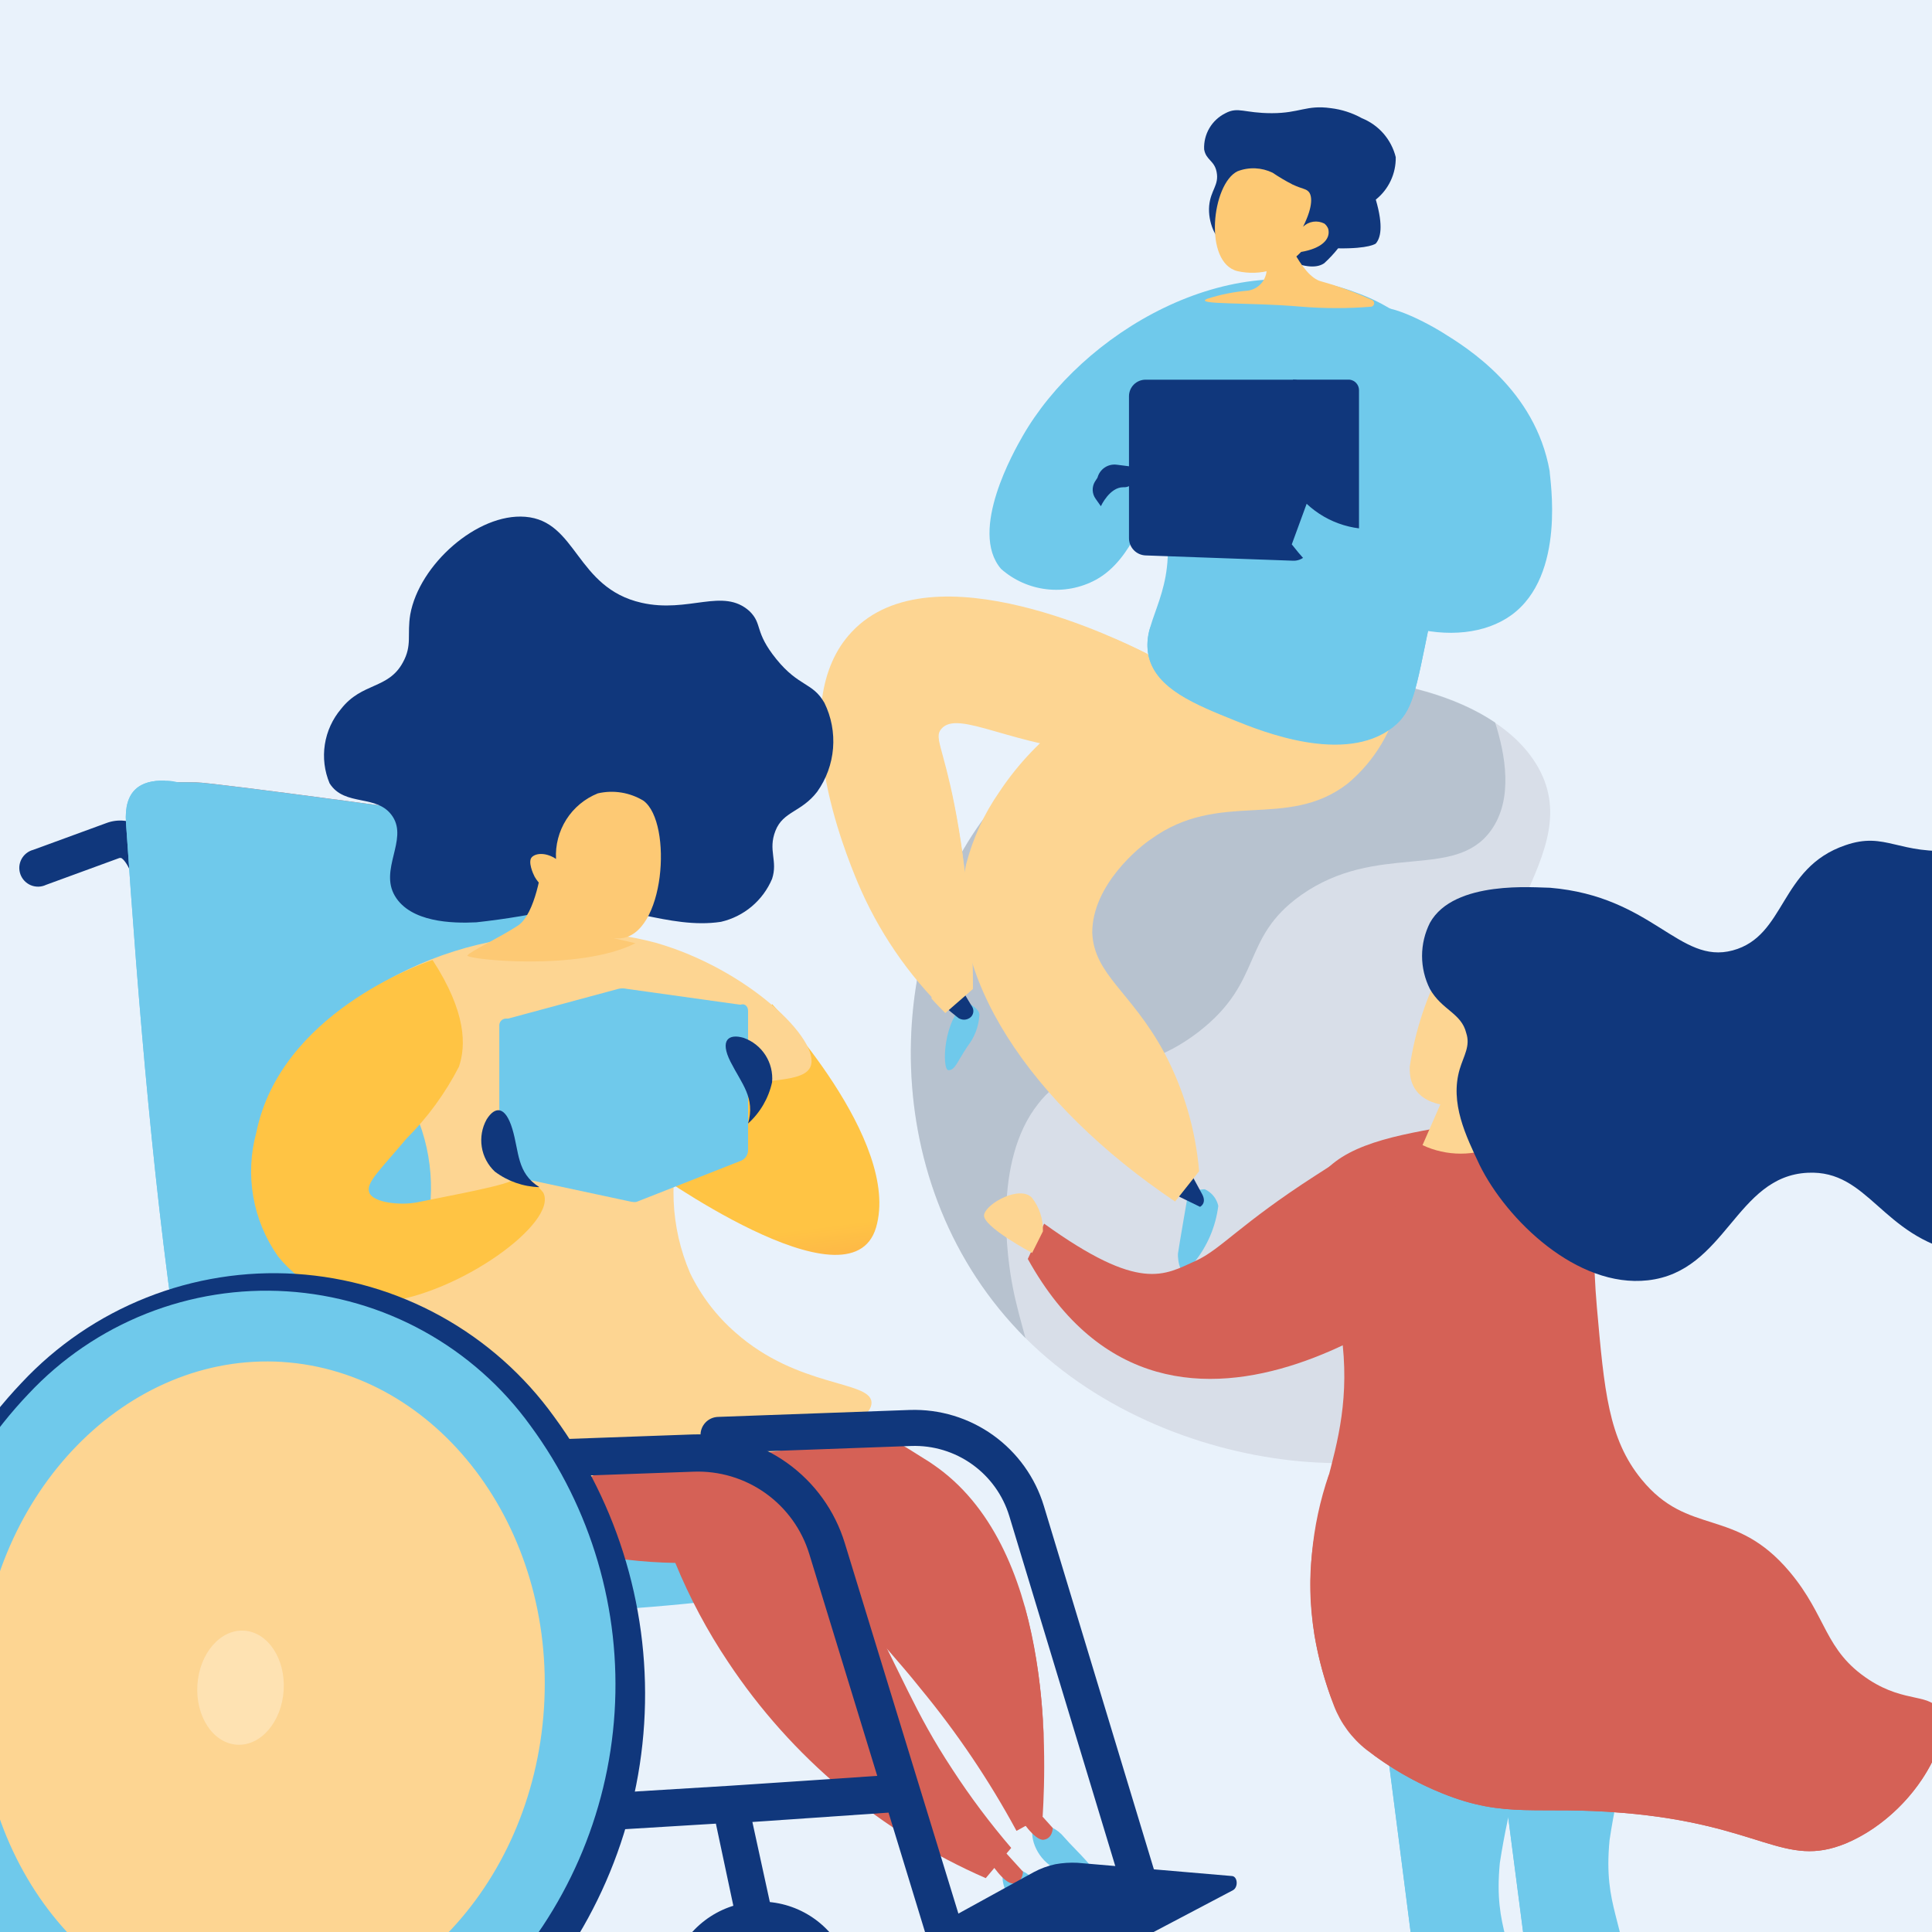 <svg width="72" height="72" viewBox="0 0 72 72" fill="none" xmlns="http://www.w3.org/2000/svg">
<rect x="0" y="0" width="72" height="72" fill="#333333" stroke="none"/>
<g clip-path="url(#clip0_534_21724)">
<rect width="72" height="72" fill="#E9F2FB"/>
<path d="M57.419 28.779C55.63 25.2 48.471 24.421 43.514 25.942C41.044 26.619 38.825 27.999 37.126 29.915C32.974 34.828 32.517 43.874 37.958 49.6C43.398 55.327 53.482 55.864 56.265 52.222C57.571 50.513 57.464 47.668 57.437 46.853C57.33 44.062 56.256 43.042 55.648 40.885C54.135 35.114 59.101 32.197 57.419 28.779Z" fill="#D8DEE8"/>
<path opacity="0.5" d="M37.126 29.916C38.825 27.999 41.044 26.619 43.514 25.943C47.496 24.726 52.82 24.958 55.719 26.927C56.095 28.108 56.408 29.772 55.567 30.944C54.207 32.841 51.326 31.347 48.471 33.369C46.217 34.98 47.111 36.564 44.66 38.461C41.975 40.519 40.186 39.185 38.683 41.145C36.983 43.301 37.546 46.952 37.743 47.972C37.868 48.616 38.047 49.243 38.217 49.869L37.958 49.6C32.517 43.874 32.974 34.828 37.126 29.916Z" fill="#97A6B7"/>
<path d="M36.043 37.36C36.043 37.36 36.526 37.584 36.499 37.843C36.47 38.26 36.318 38.659 36.06 38.989C35.658 39.588 35.595 39.883 35.345 39.883C35.094 39.883 35.139 37.915 36.043 37.36Z" fill="#6FC9EB"/>
<path d="M35.73 36.671C35.73 36.671 36.052 37.235 36.231 37.521C36.266 37.58 36.28 37.649 36.272 37.717C36.264 37.784 36.234 37.848 36.186 37.897C36.116 37.964 36.023 38.001 35.927 38.001C35.83 38.001 35.737 37.964 35.667 37.897C35.352 37.651 35.053 37.385 34.773 37.101L35.73 36.671Z" fill="#10377C"/>
<path d="M45.67 26.963C45.921 26.005 43.058 24.529 42.682 24.332C41.93 23.947 34.736 20.341 31.739 23.553C29.207 26.238 31.515 31.803 31.963 32.886C32.721 34.686 33.831 36.317 35.228 37.682L36.258 36.787C36.258 35.472 36.141 34.38 36.061 33.575C35.965 32.373 35.801 31.178 35.569 29.996C35.139 27.822 34.79 27.446 35.076 27.097C35.712 26.336 37.761 27.795 41.25 27.992C42.736 27.965 45.501 27.848 45.67 26.963Z" fill="#FDD592"/>
<path d="M44.847 44.321H44.901C45.026 44.378 45.137 44.464 45.224 44.571C45.311 44.678 45.372 44.804 45.402 44.938C45.306 45.709 44.996 46.438 44.507 47.041C43.98 47.936 43.881 46.88 43.899 46.719C43.917 46.558 44.293 44.384 44.293 44.384L44.847 44.321Z" fill="#6FC9EB"/>
<path d="M43.64 44.447L44.722 44.975C44.722 44.975 44.982 44.849 44.803 44.509L44.346 43.668L43.64 44.447Z" fill="#10377C"/>
<path d="M42.682 24.332C42.459 24.224 41.653 23.813 40.553 23.437C40.423 23.803 40.178 24.117 39.855 24.332C38.772 24.994 37.636 23.777 35.56 24.198C35.032 24.305 33.583 24.6 33.055 25.656C32.419 26.927 33.806 27.884 33.6 30.443C33.493 31.767 33.099 31.839 33.252 32.779C33.493 34.255 34.576 34.613 34.8 35.901C34.872 36.338 34.841 36.785 34.71 37.208C34.889 37.413 35.068 37.593 35.229 37.754L36.258 36.859C36.258 35.543 36.142 34.452 36.061 33.647C35.966 32.445 35.802 31.25 35.569 30.067C35.139 27.893 34.791 27.517 35.077 27.168C35.712 26.408 37.761 27.866 41.251 28.063C42.736 28.126 45.456 28.009 45.671 27.124C45.886 26.238 43.058 24.529 42.682 24.332Z" fill="#FDD592"/>
<path d="M46.781 24.09C45.304 24.287 40.141 25.146 37.242 29.513C36.675 30.327 36.257 31.236 36.008 32.197C35.113 36.232 38.388 41.145 43.792 44.778L44.687 43.65C44.558 42.104 44.117 40.6 43.389 39.23C42.163 36.957 40.768 36.331 40.705 34.756C40.705 32.967 42.495 31.535 42.879 31.284C45.456 29.405 47.944 30.953 50.217 29.208C51.232 28.363 51.927 27.194 52.185 25.898L46.781 24.09Z" fill="#FDD592"/>
<path d="M45.34 6.41C45.259 5.98 44.946 5.971 44.875 5.569C44.861 5.29 44.93 5.014 45.071 4.774C45.213 4.534 45.421 4.341 45.671 4.218C46.145 3.967 46.36 4.218 47.398 4.218C48.436 4.218 48.686 3.904 49.59 4.03C49.998 4.078 50.394 4.206 50.753 4.405C51.063 4.53 51.339 4.726 51.559 4.978C51.778 5.23 51.934 5.531 52.015 5.855C52.021 6.158 51.957 6.459 51.828 6.733C51.7 7.008 51.509 7.249 51.272 7.439C51.568 8.45 51.442 8.879 51.272 9.076C51.272 9.076 51.04 9.273 49.867 9.255C49.71 9.454 49.536 9.639 49.349 9.81C49.125 9.962 48.704 10.043 47.783 9.604C47.762 9.333 47.72 9.064 47.657 8.799C47.523 8.172 47.461 7.859 47.282 7.806C46.852 7.653 46.27 9.175 45.68 9.058C45.304 8.987 45.009 8.262 45.062 7.671C45.116 7.081 45.438 6.902 45.34 6.41Z" fill="#10377C"/>
<path d="M43.121 18.927C43.175 18.927 43.398 19.017 43.497 19.974C43.712 22.283 42.513 23.213 42.808 24.448C43.103 25.683 44.544 26.238 46.029 26.837C47.031 27.24 50.109 28.484 51.908 27.088C52.659 26.497 52.749 25.79 53.285 23.178C54.654 16.556 55.182 16.02 54.61 14.561C53.784 12.852 52.318 11.538 50.53 10.901C45.841 9.112 40.293 12.422 38.101 16.27C37.815 16.771 36.088 19.777 37.305 21.2C37.78 21.621 38.373 21.886 39.003 21.959C39.633 22.033 40.271 21.912 40.83 21.612C42.307 20.816 42.629 18.775 43.121 18.927Z" fill="#6FC9EB"/>
<path d="M37.993 20.681C37.981 20.676 37.969 20.669 37.959 20.659C37.95 20.65 37.942 20.639 37.937 20.626C37.932 20.613 37.93 20.6 37.93 20.586C37.931 20.573 37.934 20.559 37.94 20.547C38.617 19.185 39.774 18.12 41.188 17.558C41.212 17.555 41.236 17.561 41.257 17.573C41.278 17.586 41.294 17.605 41.302 17.628C41.31 17.651 41.311 17.676 41.303 17.699C41.295 17.722 41.28 17.742 41.259 17.755C39.901 18.305 38.788 19.328 38.128 20.637C38.114 20.659 38.094 20.676 38.069 20.684C38.044 20.692 38.017 20.691 37.993 20.681Z" fill="#6FC9EB"/>
<path d="M51.54 13.729C51.236 14.534 52.131 15.232 51.746 16.109C51.2 17.362 49.062 16.718 48.257 17.961C47.362 19.429 49.438 21.845 48.57 22.668C48.176 23.044 47.675 22.569 46.565 22.829C44.91 23.205 44.418 24.511 43.649 24.314C43.407 24.252 43.121 24.028 42.87 23.357C42.751 23.715 42.73 24.097 42.807 24.466C43.094 25.674 44.543 26.256 46.029 26.855C47.031 27.258 50.109 28.502 51.907 27.106C52.659 26.515 52.748 25.808 53.285 23.196C54.654 16.574 55.182 16.037 54.61 14.579C54.308 13.849 53.857 13.191 53.285 12.646C52.158 12.897 51.693 13.308 51.54 13.729Z" fill="#6FC9EB"/>
<path d="M47.201 9.935C47.224 10.144 47.165 10.354 47.037 10.521C46.908 10.688 46.72 10.799 46.512 10.83C45.995 10.873 45.485 10.975 44.991 11.134C44.445 11.367 46.566 11.259 48.489 11.429C49.362 11.5 50.239 11.5 51.111 11.429C51.14 11.422 51.165 11.405 51.183 11.382C51.201 11.358 51.211 11.329 51.211 11.3C51.211 11.27 51.201 11.241 51.183 11.218C51.165 11.194 51.14 11.177 51.111 11.17C50.51 10.895 49.887 10.667 49.25 10.49C48.445 10.302 47.774 8.405 47.774 8.405L47.004 8.96L47.201 9.935Z" fill="#FDC974"/>
<path d="M40.803 17.952L40.901 17.8C40.941 17.648 41.035 17.515 41.164 17.427C41.294 17.338 41.452 17.299 41.608 17.317L42.1 17.38C42.136 17.384 42.171 17.395 42.202 17.414C42.233 17.432 42.261 17.457 42.282 17.486C42.303 17.516 42.317 17.55 42.325 17.585C42.332 17.621 42.332 17.657 42.324 17.693C42.324 17.916 42.163 18.176 41.859 18.158C41.349 18.158 41.026 18.865 41.026 18.865L40.83 18.587C40.764 18.496 40.727 18.387 40.722 18.274C40.717 18.161 40.745 18.049 40.803 17.952Z" fill="#10377C"/>
<path d="M48.489 9.389C48.189 9.703 47.813 9.934 47.398 10.059C46.983 10.185 46.541 10.2 46.118 10.105C44.839 9.792 45.161 6.848 46.118 6.383C46.328 6.301 46.552 6.264 46.777 6.273C47.002 6.283 47.222 6.338 47.425 6.436C47.663 6.597 47.911 6.743 48.167 6.875C48.552 7.054 48.668 7.027 48.776 7.152C48.883 7.277 48.964 7.644 48.561 8.45C48.665 8.349 48.797 8.284 48.94 8.263C49.083 8.242 49.229 8.267 49.357 8.333C49.421 8.385 49.471 8.453 49.5 8.53C49.599 8.933 49.223 9.264 48.489 9.389Z" fill="#FDC974"/>
<path d="M50.297 14.149H48.185L48.57 20.788L50.36 20.279C50.442 20.255 50.514 20.206 50.566 20.138C50.617 20.071 50.645 19.988 50.646 19.903V14.534C50.645 14.438 50.608 14.347 50.544 14.276C50.48 14.205 50.392 14.16 50.297 14.149Z" fill="#10377C"/>
<path d="M48.185 20.896L42.691 20.699C42.526 20.692 42.371 20.623 42.256 20.505C42.141 20.387 42.076 20.229 42.074 20.064V14.767C42.074 14.603 42.139 14.446 42.255 14.33C42.37 14.215 42.527 14.15 42.691 14.15H48.185C48.27 14.148 48.354 14.164 48.432 14.195C48.511 14.226 48.583 14.273 48.643 14.332C48.704 14.391 48.752 14.461 48.786 14.539C48.819 14.617 48.837 14.7 48.838 14.785V20.279C48.837 20.363 48.819 20.445 48.785 20.522C48.752 20.599 48.703 20.668 48.642 20.726C48.581 20.783 48.509 20.828 48.431 20.857C48.352 20.887 48.269 20.9 48.185 20.896Z" fill="#10377C"/>
<path d="M48.695 18.972L48.578 18.793C48.533 18.599 48.415 18.431 48.248 18.322C48.081 18.214 47.879 18.174 47.684 18.212L47.093 18.283C47.05 18.289 47.008 18.303 46.971 18.325C46.934 18.347 46.901 18.377 46.876 18.412C46.851 18.448 46.833 18.488 46.825 18.53C46.816 18.573 46.816 18.617 46.825 18.659C46.878 18.919 47.022 19.241 47.379 19.214C47.997 19.169 48.391 20.064 48.391 20.064L48.623 19.733C48.709 19.627 48.761 19.499 48.774 19.363C48.787 19.228 48.759 19.092 48.695 18.972Z" fill="#10377C"/>
<path d="M48.695 18.775C49.087 19.142 49.558 19.414 50.072 19.569C50.585 19.724 51.128 19.759 51.657 19.67C52.265 19.481 52.807 19.122 53.217 18.635C53.628 18.148 53.891 17.554 53.975 16.923C54.315 14.301 50.906 12.109 51.29 11.554C51.541 11.241 52.883 11.85 53.778 12.404C54.672 12.959 57.214 14.525 57.751 17.558C57.751 17.818 58.386 21.433 56.319 22.927C54.404 24.305 50.673 23.553 48.141 20.287L48.695 18.775Z" fill="#6FC9EB"/>
<path d="M16.926 51.767C17.445 54.997 18.904 56.348 21.803 56.974C24.702 57.6 27.422 56.401 30.312 55.82C30.736 55.747 31.171 55.829 31.539 56.051C31.907 56.273 32.183 56.62 32.316 57.028C32.567 57.86 32.513 58.576 31.27 58.88C25.901 60.16 19.083 59.605 14.528 59.596C10.26 59.596 9.598 59.435 7.54 57.878C10.734 55.927 13.893 53.923 16.926 51.767Z" fill="#D56156"/>
<path d="M16.926 51.767C17.445 54.997 18.904 56.348 21.803 56.974C24.702 57.6 27.422 56.401 30.312 55.82C30.735 55.747 31.171 55.829 31.539 56.051C31.907 56.273 32.183 56.62 32.316 57.028C32.567 57.86 32.513 58.576 31.269 58.88C25.901 60.16 17.382 60.276 12.828 60.258C8.515 60.258 9.079 59.793 7.083 58.155C10.439 56.079 13.75 54.03 16.926 51.767Z" fill="#6FC9EB"/>
<path d="M9.481 56.688C9.821 56.777 10.188 56.858 10.555 56.92C11.521 57.081 12.792 56.733 13.732 56.849C13.927 56.855 14.119 56.899 14.298 56.98C14.476 57.06 14.636 57.176 14.769 57.319C14.902 57.462 15.006 57.63 15.073 57.814C15.141 57.997 15.172 58.192 15.163 58.388C15.193 58.582 15.183 58.78 15.132 58.97C15.082 59.16 14.992 59.337 14.869 59.49C14.746 59.643 14.593 59.769 14.418 59.86C14.244 59.95 14.053 60.004 13.857 60.016C12.828 60.114 11.794 60.153 10.761 60.133C9.122 60.092 7.523 59.62 6.126 58.764L9.481 56.688Z" fill="#FDD592"/>
<path d="M7.585 50.577C7.414 50.575 7.25 50.512 7.123 50.398C6.996 50.285 6.915 50.128 6.896 49.959L5.187 33.853C5.052 32.618 4.686 32.064 4.516 31.974C4.516 31.974 4.516 31.974 4.453 31.974L1.715 32.976C1.627 33.018 1.532 33.041 1.434 33.043C1.337 33.045 1.241 33.028 1.151 32.991C1.061 32.954 0.98 32.898 0.913 32.828C0.846 32.758 0.794 32.675 0.761 32.584C0.728 32.492 0.714 32.395 0.72 32.298C0.727 32.201 0.754 32.107 0.799 32.021C0.844 31.935 0.907 31.859 0.983 31.799C1.059 31.738 1.147 31.695 1.241 31.67L3.979 30.668C4.187 30.592 4.409 30.564 4.63 30.587C4.85 30.611 5.062 30.684 5.249 30.802C5.947 31.241 6.412 32.27 6.574 33.71L8.283 49.816C8.3 50.001 8.244 50.185 8.127 50.329C8.01 50.473 7.841 50.565 7.656 50.586L7.585 50.577Z" fill="#10377C"/>
<path d="M12.972 58.2C10.556 56.348 9.894 54.693 9.321 51.641C8.095 45.101 7.702 37.719 7.138 30.945C7.048 29.898 2.879 29.075 7.308 29.156C7.961 29.156 17.902 30.525 18.269 30.578C21.159 30.963 20.703 31.348 20.828 32.449C21.517 38.622 21.982 46.094 22.698 51.865L22.779 52.375C19.745 54.532 16.587 56.536 13.392 58.495L12.972 58.2Z" fill="#D56156"/>
<path d="M12.596 58.531C10.189 56.679 9.912 54.693 9.321 51.641C8.095 45.101 7.702 37.719 7.138 30.945C7.048 29.898 2.879 29.075 7.308 29.156C7.961 29.156 17.902 30.525 18.269 30.578C21.159 30.963 20.703 31.348 20.828 32.449C21.517 38.622 21.982 46.094 22.698 51.865L22.779 52.375C19.602 54.639 16.291 56.724 12.936 58.773L12.596 58.531Z" fill="#6FC9EB"/>
<path d="M10.376 58.039C8.448 56.328 7.181 53.994 6.797 51.444C5.759 44.895 5.151 37.388 4.695 30.659C4.614 29.46 5.231 29.066 6.144 29.093C6.373 29.089 6.6 29.132 6.811 29.218C7.023 29.304 7.215 29.432 7.376 29.594C7.538 29.756 7.665 29.949 7.75 30.161C7.835 30.373 7.876 30.6 7.871 30.829C8.453 37.388 8.891 45.074 9.983 51.346C10.582 54.827 12.524 56.589 15.298 57.332C14.188 58.024 13.079 58.704 11.969 59.372C11.389 58.989 10.855 58.542 10.376 58.039Z" fill="#6FC9EB"/>
<path d="M10.376 58.039C8.448 56.328 7.181 53.994 6.797 51.444C5.759 44.895 5.151 37.388 4.695 30.659C4.614 29.46 5.231 29.066 6.144 29.093C8.023 31.625 6.144 36.108 6.591 39.231C6.779 40.126 7.871 40.949 8.139 41.87C9.034 44.716 7.531 47.57 7.755 50.541C7.951 52.679 8.283 55.167 10.35 56.196C11.596 56.746 12.793 57.402 13.929 58.155L11.933 59.372C11.366 58.987 10.844 58.54 10.376 58.039Z" fill="#6FC9EB"/>
<path d="M8.148 57.511C9.191 58.219 10.126 59.075 10.922 60.052L10.993 60.142H10.761C9.122 60.099 7.523 59.623 6.126 58.764L8.148 57.511Z" fill="#FDD592"/>
<path d="M38.615 67.971C38.816 67.971 39.014 68.016 39.196 68.103C39.377 68.189 39.536 68.316 39.662 68.472C40.136 69.018 40.977 69.725 40.807 70.011C40.637 70.297 39.59 69.93 39.018 69.429C38.445 68.928 38.338 68.123 38.615 67.971Z" fill="#6FC9EB"/>
<path d="M38.338 67.13L39.233 68.123C39.233 68.123 39.233 68.517 38.893 68.562C38.553 68.606 37.998 67.73 37.998 67.73L38.338 67.13Z" fill="#D56156"/>
<path d="M17.123 51.946C17.123 53.002 22.125 52.491 27.315 55.73C28.675 56.625 29.874 57.583 30.724 58.138C31.422 59.864 32.719 60.938 34.303 62.925C35.665 64.573 36.864 66.35 37.882 68.231L38.857 67.694C39 65.287 39.224 57.592 34.759 54.567L34.643 54.487C32.53 53.138 30.323 51.942 28.039 50.908C26.857 50.394 25.722 49.777 24.648 49.065C24.573 49.005 24.492 48.955 24.407 48.912C23.512 48.536 22.617 49.19 20.666 50.174C17.875 51.606 17.123 51.543 17.123 51.946Z" fill="#D56156"/>
<path d="M38.902 65.161C38.887 63.348 38.64 61.544 38.168 59.793C38.302 60.365 38.418 60.965 38.535 61.582C38.751 62.764 38.873 63.961 38.902 65.161Z" fill="#D56156"/>
<path d="M38.088 64.249C38.223 63.649 38.16 63.021 37.909 62.459C37.408 61.663 36.576 61.922 36.119 61.233C35.413 60.222 36.719 58.943 36.119 58.003C35.52 57.064 34.41 57.905 33.122 57.01C31.834 56.115 32.075 54.675 30.983 54.263C30.556 54.108 30.087 54.108 29.659 54.263C29.722 53.843 22.716 49.163 20.711 50.147C17.92 51.534 17.132 51.489 17.132 51.892C17.132 52.948 22.134 52.438 27.324 55.677C28.684 56.572 29.883 57.529 30.733 58.084C31.431 59.811 32.728 60.885 34.312 62.871C35.674 64.519 36.873 66.296 37.891 68.177L38.526 67.828C38.177 66.669 38.029 65.458 38.088 64.249Z" fill="#D56156"/>
<path d="M37.533 69.609C37.733 69.606 37.931 69.649 38.113 69.734C38.294 69.82 38.454 69.945 38.58 70.101C39.054 70.647 39.895 71.362 39.716 71.649C39.537 71.935 38.508 71.559 37.926 71.058C37.345 70.557 37.211 69.761 37.533 69.609Z" fill="#6FC9EB"/>
<path d="M37.229 68.767L38.124 69.752C38.124 69.752 38.124 70.145 37.775 70.19C37.426 70.235 36.88 69.358 36.88 69.358L37.229 68.767Z" fill="#D56156"/>
<path d="M14.546 56.509C16.103 57.914 17.078 56.697 21.588 57.824C22.764 58.085 23.963 58.226 25.167 58.245C25.698 59.539 26.357 60.778 27.136 61.94C29.494 65.493 32.828 68.289 36.736 69.993L37.685 68.866C36.891 67.94 36.158 66.962 35.493 65.94C34.052 63.748 33.703 62.576 31.913 59.211C31.349 58.107 30.718 57.037 30.026 56.008C29.745 55.243 29.274 54.562 28.657 54.031C28.29 53.717 27.941 53.413 25.677 52.939C23.954 52.642 22.255 52.218 20.595 51.668C18.653 50.926 18.662 50.487 17.588 50.407C15.933 50.282 13.651 51.132 13.177 52.876C13.066 53.549 13.135 54.238 13.375 54.876C13.615 55.514 14.019 56.077 14.546 56.509Z" fill="#D56156"/>
<path d="M28.774 37.423C28.774 37.423 33.596 42.515 32.648 45.745C31.7 48.975 24.139 43.508 24.139 43.508L28.774 37.423Z" fill="url(#paint0_linear_534_21724)"/>
<path d="M26.867 34.354C27.289 34.257 27.682 34.061 28.013 33.783C28.344 33.504 28.605 33.151 28.773 32.753C28.997 32.073 28.612 31.697 28.898 30.963C29.185 30.229 29.865 30.274 30.455 29.505C30.794 29.028 30.998 28.469 31.045 27.886C31.092 27.303 30.981 26.719 30.724 26.194C30.285 25.424 29.775 25.603 28.934 24.566C28.093 23.527 28.433 23.268 27.932 22.776C26.939 21.881 25.668 22.865 23.906 22.463C21.454 21.908 21.508 19.412 19.575 19.259C17.785 19.116 15.62 21.049 15.289 22.901C15.164 23.653 15.37 24.047 15.012 24.691C14.466 25.693 13.491 25.424 12.712 26.418C12.392 26.795 12.182 27.254 12.106 27.744C12.03 28.233 12.091 28.735 12.283 29.192C12.846 30.086 14.072 29.567 14.636 30.435C15.2 31.303 14.135 32.404 14.716 33.388C15.298 34.372 16.846 34.417 17.75 34.372C18.842 34.253 19.926 34.071 20.998 33.826C23.038 33.567 24.917 34.65 26.867 34.354Z" fill="#10377C"/>
<path d="M30.205 39.75C30.608 38.775 27.87 36.117 24.434 35.133C22.571 34.637 20.616 34.597 18.734 35.017C16.275 35.428 13.98 36.523 12.113 38.175C13.647 38.98 14.878 40.261 15.62 41.826C16.236 43.472 16.208 45.291 15.54 46.917C15.232 48.268 14.513 49.49 13.482 50.416C12.565 51.05 11.549 51.528 10.475 51.829C8.686 52.5 7.54 52.724 7.549 53.055C7.558 53.386 9.402 53.896 9.339 54.183C9.339 54.388 11.379 54.88 13.992 55.274C17.052 55.739 18.582 55.963 20.041 55.713C22.322 55.328 21.937 54.621 24.228 54.227C26.912 53.771 28.084 54.603 30.491 53.681C30.903 53.529 32.523 52.903 32.478 52.25C32.415 51.445 29.74 51.722 27.413 49.664C26.706 49.049 26.131 48.297 25.722 47.454C24.976 45.731 24.897 43.792 25.499 42.014C25.541 41.901 25.595 41.793 25.66 41.691C26.769 39.795 29.829 40.663 30.205 39.75Z" fill="#FDD592"/>
<path d="M20.246 44.447C20.819 45.557 17.087 48.25 14.278 48.528C13.535 48.583 12.79 48.456 12.107 48.158C11.424 47.86 10.824 47.401 10.359 46.819C9.892 46.156 9.578 45.398 9.439 44.6C9.3 43.802 9.339 42.983 9.553 42.202C10.448 37.781 15.647 35.938 16.121 35.777C17.392 37.736 17.365 38.971 17.105 39.75C16.596 40.741 15.935 41.647 15.146 42.434C14.126 43.651 13.616 44.089 13.768 44.456C13.92 44.823 14.931 44.931 15.557 44.805C16.712 44.564 19.065 44.152 19.226 43.91C19.426 43.917 19.621 43.968 19.798 44.061C19.975 44.154 20.128 44.286 20.246 44.447Z" fill="url(#paint1_linear_534_21724)"/>
<path d="M20.192 32.269C20.192 32.269 19.968 34.059 19.297 34.497C18.626 34.936 17.508 35.464 17.418 35.607C17.329 35.75 21.579 36.215 23.682 35.151L22.787 34.945C22.476 34.863 22.176 34.746 21.892 34.596C21.505 34.37 21.17 34.065 20.908 33.701V32.69L20.192 32.269Z" fill="#FDC974"/>
<path d="M20.569 33.245C20.755 33.761 21.098 34.206 21.551 34.516C22.004 34.826 22.543 34.985 23.092 34.972C24.783 34.882 25.078 30.668 23.987 29.845C23.476 29.531 22.862 29.431 22.278 29.567C21.796 29.761 21.386 30.1 21.107 30.538C20.828 30.977 20.693 31.491 20.721 32.01C20.372 31.777 19.996 31.777 19.826 31.938C19.656 32.099 19.871 32.574 19.924 32.672C20.07 32.929 20.296 33.13 20.569 33.245Z" fill="#FDC974"/>
<path d="M23.413 40.251L18.77 38.005L23.047 36.851C23.147 36.828 23.251 36.828 23.351 36.851L27.637 37.45L23.413 40.251Z" fill="#6FC9EB"/>
<path d="M23.753 44.778L27.637 43.248C27.71 43.212 27.772 43.156 27.815 43.087C27.858 43.017 27.88 42.936 27.878 42.855V37.674C27.878 37.513 27.771 37.405 27.637 37.432L23.753 38.327C23.667 38.353 23.591 38.407 23.536 38.479C23.481 38.551 23.451 38.639 23.449 38.73V44.59C23.45 44.626 23.46 44.66 23.478 44.691C23.496 44.721 23.521 44.747 23.551 44.766C23.581 44.784 23.615 44.795 23.651 44.797C23.686 44.8 23.721 44.793 23.753 44.778Z" fill="#6FC9EB"/>
<path d="M18.85 43.785L23.539 44.788C23.578 44.796 23.62 44.795 23.659 44.785C23.699 44.775 23.735 44.755 23.765 44.728C23.796 44.701 23.82 44.667 23.835 44.629C23.85 44.592 23.856 44.551 23.852 44.51V38.631C23.853 38.543 23.822 38.457 23.764 38.389C23.706 38.322 23.626 38.278 23.539 38.264L18.85 37.96C18.815 37.961 18.782 37.969 18.75 37.984C18.719 37.999 18.691 38.02 18.669 38.046C18.646 38.072 18.629 38.103 18.619 38.136C18.608 38.169 18.605 38.203 18.608 38.238V43.436C18.606 43.513 18.628 43.588 18.672 43.651C18.715 43.713 18.778 43.761 18.85 43.785Z" fill="#6FC9EB"/>
<path d="M27.878 41.87C28.33 41.464 28.643 40.925 28.773 40.331C28.805 39.976 28.718 39.621 28.525 39.321C28.332 39.021 28.045 38.794 27.708 38.676C27.154 38.515 26.814 38.757 27.225 39.571C27.637 40.385 28.156 40.913 27.878 41.87Z" fill="#10377C"/>
<path d="M20.103 44.242C19.501 44.226 18.919 44.022 18.439 43.66C18.18 43.416 18.009 43.093 17.954 42.741C17.899 42.39 17.962 42.03 18.135 41.718C18.448 41.217 18.832 41.208 19.092 42.067C19.352 42.926 19.253 43.714 20.103 44.242Z" fill="#10377C"/>
<path d="M3.442 68.678C3.452 68.848 3.525 69.008 3.645 69.128C3.765 69.248 3.925 69.321 4.095 69.331H4.184L26.679 67.962L28.469 76.382C28.501 76.529 28.581 76.662 28.695 76.761C28.81 76.859 28.953 76.918 29.104 76.928C29.169 76.937 29.235 76.937 29.301 76.928C29.39 76.909 29.474 76.872 29.549 76.82C29.623 76.769 29.687 76.703 29.736 76.626C29.785 76.55 29.819 76.464 29.834 76.375C29.85 76.285 29.849 76.193 29.829 76.105L28.039 67.9L33.113 67.551L35.188 74.342C35.23 74.478 35.312 74.598 35.425 74.686C35.536 74.774 35.673 74.826 35.815 74.834C35.894 74.852 35.977 74.852 36.056 74.834C36.147 74.808 36.231 74.763 36.304 74.703C36.377 74.644 36.437 74.57 36.48 74.486C36.524 74.402 36.55 74.311 36.557 74.217C36.564 74.123 36.552 74.028 36.522 73.939L34.249 66.531L31.484 57.511C31.116 56.304 30.36 55.252 29.332 54.519C28.305 53.786 27.064 53.413 25.802 53.458L18.107 53.735C18.016 53.737 17.926 53.758 17.843 53.795C17.759 53.833 17.684 53.886 17.622 53.953C17.559 54.019 17.511 54.098 17.479 54.183C17.447 54.269 17.433 54.36 17.436 54.451C17.44 54.543 17.461 54.633 17.499 54.716C17.538 54.8 17.592 54.874 17.659 54.937C17.727 54.999 17.806 55.048 17.892 55.079C17.978 55.111 18.069 55.126 18.161 55.122L25.856 54.845C26.811 54.811 27.751 55.093 28.529 55.648C29.307 56.203 29.881 57 30.16 57.914L32.692 66.182L27.225 66.548L4.05 67.962C3.878 67.984 3.72 68.07 3.607 68.202C3.495 68.335 3.436 68.504 3.442 68.678Z" fill="#10377C"/>
<path d="M28.138 77.751C27.458 77.709 26.806 77.466 26.264 77.053C25.721 76.64 25.314 76.075 25.093 75.431C24.872 74.786 24.846 74.09 25.021 73.432C25.195 72.773 25.561 72.18 26.072 71.73C26.583 71.279 27.216 70.989 27.892 70.898C28.567 70.808 29.254 70.919 29.866 71.219C30.478 71.519 30.988 71.993 31.33 72.582C31.672 73.172 31.832 73.85 31.789 74.53C31.729 75.44 31.312 76.289 30.628 76.893C29.944 77.496 29.049 77.805 28.138 77.751ZM28.443 72.874C28.159 72.857 27.876 72.925 27.63 73.068C27.384 73.212 27.186 73.425 27.061 73.681C26.937 73.937 26.89 74.224 26.929 74.506C26.967 74.788 27.088 75.052 27.276 75.266C27.465 75.479 27.712 75.632 27.987 75.705C28.263 75.778 28.553 75.767 28.823 75.675C29.092 75.583 29.328 75.413 29.501 75.187C29.674 74.961 29.776 74.689 29.794 74.404C29.806 74.215 29.781 74.025 29.719 73.846C29.658 73.666 29.562 73.501 29.436 73.359C29.311 73.217 29.158 73.101 28.988 73.017C28.817 72.934 28.632 72.886 28.443 72.874Z" fill="#10377C"/>
<path d="M9.008 79.227C7.114 79.088 5.272 78.54 3.61 77.621C1.948 76.702 0.505 75.434 -0.62 73.903C-3.041 70.599 -4.225 66.549 -3.965 62.461C-3.705 58.373 -2.017 54.505 0.803 51.534C2.101 50.144 3.69 49.059 5.458 48.357C7.225 47.655 9.126 47.353 11.024 47.474C12.922 47.595 14.77 48.134 16.434 49.055C18.098 49.975 19.538 51.252 20.649 52.796C23.076 56.097 24.265 60.148 24.006 64.237C23.748 68.327 22.059 72.195 19.235 75.165C17.925 76.54 16.332 77.616 14.567 78.317C12.801 79.018 10.905 79.329 9.008 79.227ZM10.905 49.413C4.257 48.984 -1.55 54.898 -2.043 62.593C-2.535 70.288 2.485 76.91 9.133 77.304C15.781 77.697 21.579 71.81 22.072 64.124C22.564 56.437 17.553 49.816 10.905 49.413Z" fill="#10377C"/>
<path d="M-1.032 62.459C-0.594 55.569 4.525 50.29 10.394 50.657C16.264 51.024 20.819 56.769 20.38 63.658C19.942 70.548 14.68 75.988 8.811 75.612C2.941 75.237 -1.47 69.349 -1.032 62.459Z" fill="#FDD592"/>
<path opacity="0.3" d="M10.571 62.997C10.646 61.824 9.987 60.826 9.099 60.77C8.211 60.713 7.431 61.619 7.356 62.793C7.282 63.967 7.941 64.964 8.829 65.02C9.716 65.077 10.496 64.171 10.571 62.997Z" fill="white"/>
<path d="M8.811 77.831C7.026 77.702 5.291 77.187 3.725 76.322C2.158 75.457 0.798 74.262 -0.262 72.821C-2.528 69.74 -3.637 65.959 -3.395 62.142C-3.152 58.325 -1.575 54.716 1.062 51.946C2.287 50.637 3.786 49.616 5.452 48.955C7.118 48.295 8.909 48.011 10.698 48.125C12.486 48.239 14.228 48.747 15.796 49.613C17.365 50.48 18.723 51.682 19.772 53.136C22.038 56.217 23.147 59.997 22.904 63.814C22.662 67.631 21.084 71.24 18.448 74.011C17.214 75.307 15.713 76.32 14.049 76.98C12.385 77.639 10.598 77.93 8.811 77.831ZM10.529 50.755C4.74 50.389 -0.334 55.569 -0.754 62.307C-1.175 69.045 3.183 74.834 8.981 75.201C14.779 75.568 19.844 70.387 20.273 63.649C20.703 56.911 16.309 51.122 10.511 50.755H10.529Z" fill="#6FC9EB"/>
<path d="M42.472 71.04C42.336 71.031 42.206 70.981 42.099 70.897C41.992 70.812 41.913 70.697 41.873 70.566L37.614 56.5C37.378 55.723 36.892 55.046 36.232 54.574C35.572 54.101 34.774 53.86 33.963 53.887L26.805 54.147C26.627 54.154 26.453 54.09 26.323 53.969C26.192 53.848 26.114 53.68 26.107 53.502C26.1 53.324 26.164 53.151 26.285 53.02C26.405 52.889 26.573 52.812 26.751 52.804L33.91 52.545C35.02 52.509 36.111 52.84 37.013 53.487C37.916 54.135 38.58 55.061 38.902 56.124L43.161 70.19C43.188 70.275 43.197 70.364 43.188 70.452C43.18 70.54 43.154 70.626 43.113 70.704C43.071 70.782 43.015 70.851 42.946 70.907C42.878 70.963 42.799 71.005 42.714 71.031C42.635 71.052 42.553 71.055 42.472 71.04Z" fill="#10377C"/>
<path d="M38.526 69.769C38.779 69.633 39.05 69.534 39.331 69.474C39.602 69.425 39.879 69.407 40.154 69.421L45.898 69.913C46.122 69.913 46.158 70.324 45.952 70.441L39.295 73.948C38.798 74.212 38.237 74.33 37.676 74.288L32.665 73.859C32.578 73.847 32.497 73.809 32.433 73.75C32.369 73.69 32.325 73.612 32.307 73.527C32.289 73.441 32.299 73.352 32.334 73.272C32.369 73.192 32.429 73.125 32.504 73.08L38.526 69.769Z" fill="#10377C"/>
<path d="M61.334 59.659C61.288 61.596 61.064 63.525 60.663 65.421C60.369 66.458 60.142 67.513 59.983 68.58C59.742 71.139 60.565 71.497 60.717 74.387C60.81 76.659 60.463 78.929 59.697 81.071C59.465 81.753 59.19 82.419 58.874 83.066C58.766 83.145 58.641 83.199 58.51 83.224C58.378 83.249 58.243 83.244 58.113 83.209C57.986 83.191 57.87 83.129 57.783 83.034C57.697 82.94 57.646 82.818 57.639 82.69C57.469 80.006 57.263 77.375 57.102 74.637C56.535 70.3 55.975 65.955 55.42 61.6L61.334 59.659Z" fill="#6FC9EB"/>
<path d="M57.639 82.663C57.469 79.979 57.263 77.366 57.102 74.611C56.535 70.274 55.975 65.928 55.42 61.574L61.334 59.641C61.334 59.784 61.334 59.927 61.334 60.079C58.561 62.477 58.024 64.383 58.05 65.681C58.05 67.255 58.945 68.034 58.775 70.316C58.659 71.953 58.167 72.239 58.167 73.707C58.167 75.604 58.981 76.677 59.375 77.769C59.857 79.312 59.777 80.976 59.151 82.467L58.883 83.048C58.779 83.125 58.659 83.178 58.532 83.205C58.406 83.231 58.275 83.23 58.149 83.2C58.015 83.182 57.892 83.119 57.799 83.022C57.707 82.924 57.65 82.798 57.639 82.663Z" fill="#6FC9EB"/>
<path d="M57.254 60.5C57.206 62.437 56.978 64.366 56.574 66.262C56.285 67.304 56.058 68.361 55.894 69.43C55.653 71.98 56.476 72.347 56.628 75.228C56.727 77.5 56.383 79.77 55.617 81.912C55.377 82.594 55.102 83.263 54.794 83.916C54.684 83.992 54.56 84.044 54.429 84.069C54.298 84.093 54.163 84.09 54.033 84.059C53.905 84.039 53.787 83.976 53.699 83.88C53.611 83.784 53.559 83.661 53.55 83.531C53.389 80.847 53.183 78.216 53.013 75.478C52.458 71.13 51.901 66.781 51.34 62.432L57.254 60.5Z" fill="#6FC9EB"/>
<path d="M53.55 83.513C53.38 80.829 53.183 78.207 53.013 75.46C52.458 71.112 51.901 66.763 51.34 62.415L57.254 60.482C57.254 60.634 57.254 60.777 57.254 60.92C54.489 63.327 53.944 65.224 53.971 66.522C53.971 68.097 54.865 68.884 54.695 71.166C54.579 72.794 54.087 73.08 54.087 74.557C54.087 76.454 54.901 77.519 55.304 78.61C55.781 80.154 55.702 81.816 55.08 83.308L54.812 83.898C54.707 83.974 54.587 84.025 54.46 84.05C54.334 84.075 54.203 84.072 54.078 84.041C53.943 84.028 53.816 83.968 53.72 83.871C53.624 83.775 53.564 83.649 53.55 83.513Z" fill="#6FC9EB"/>
<path d="M53.873 41.987C51.555 42.381 49.792 42.792 49.023 44.117C48.254 45.441 49.569 46.595 49.989 49.7C50.634 54.442 48.2 56.16 48.987 60.938C49.105 61.644 49.282 62.338 49.515 63.014C49.856 64.041 50.518 64.932 51.403 65.555C52.134 66.073 52.924 66.503 53.756 66.835C56.128 67.792 57.282 67.291 60.467 67.56C65.666 67.989 66.471 69.653 68.797 68.696C71.124 67.739 72.815 64.983 72.287 63.793C71.974 63.077 71.034 63.497 69.656 62.602C67.974 61.502 68.1 60.249 66.695 58.576C64.646 56.142 62.928 57.279 61.174 55.131C59.939 53.619 59.787 51.829 59.51 48.707C59.215 45.387 59.698 42.944 58.373 42.219C58.019 42.031 57.62 41.941 57.219 41.96C55.412 42.023 54.061 41.96 53.873 41.987Z" fill="#D56156"/>
<path d="M54.015 40.385L53.013 42.676C53.458 42.885 53.944 42.993 54.436 42.993C54.928 42.993 55.413 42.885 55.859 42.676V40.385H54.015Z" fill="#FDD592"/>
<path d="M68.493 66.888C67.768 66.352 68.126 64.875 67.043 64.061C65.961 63.247 65.254 64.249 63.822 63.73C61.943 63.059 62.033 61.09 60.198 60.428C58.901 59.945 58.534 60.84 56.673 60.84C55.522 60.816 54.392 60.526 53.372 59.992C52.352 59.458 51.469 58.694 50.794 57.762C50.188 56.919 49.757 55.964 49.524 54.952C48.862 56.874 48.677 58.929 48.987 60.938C49.141 61.837 49.384 62.718 49.712 63.569C49.96 64.213 50.377 64.779 50.919 65.206C51.786 65.876 52.741 66.424 53.756 66.835C56.127 67.792 57.281 67.291 60.467 67.559C65.665 67.989 66.471 69.653 68.797 68.696C70.23 68.061 71.39 66.939 72.072 65.528C70.05 67.121 69.021 67.282 68.493 66.888Z" fill="#D56156"/>
<path d="M53.81 35.911C53.169 37.105 52.739 38.401 52.539 39.741C52.459 41.316 54.239 41.209 54.239 41.209L56.458 41.128C56.458 41.128 57.255 36.18 53.81 35.911Z" fill="#FDD592"/>
<path d="M54.4 39.84C54.024 41.11 54.633 42.336 55.142 43.419C56.154 45.468 58.775 48.009 61.406 47.714C64.332 47.391 64.672 43.83 67.374 43.705C69.647 43.597 70.112 46.076 73.065 46.684C76.805 47.463 80.223 44.358 80.617 44C83.203 41.575 84.876 37.397 83.516 33.737C83.373 33.361 82.004 29.827 79.409 29.451C77.217 29.129 76.411 31.402 72.975 31.688C70.73 31.876 70.291 30.972 68.77 31.5C66.3 32.341 66.569 34.882 64.573 35.419C62.578 35.956 61.594 33.406 57.764 33.084C57.236 33.084 54.185 32.78 53.29 34.39C53.097 34.773 52.996 35.196 52.996 35.625C52.996 36.054 53.097 36.477 53.29 36.86C53.738 37.647 54.462 37.755 54.642 38.497C54.803 38.98 54.552 39.338 54.4 39.84Z" fill="#10377C"/>
<path d="M38.912 45.602C42.491 48.179 43.386 47.517 44.558 46.989C45.506 46.559 46.195 45.629 49.032 43.803C49.542 43.481 49.926 43.213 50.257 43.043C51.492 45.002 53.103 45.423 54.329 47.383C54.329 47.383 43.726 56.697 38.303 46.917L38.912 45.602Z" fill="#D56156"/>
<path d="M38.867 45.888C38.88 45.44 38.737 45 38.464 44.644C38.026 44.152 36.755 44.841 36.674 45.271C36.594 45.7 38.464 46.693 38.464 46.693L38.867 45.888Z" fill="#FDD592"/>
</g>
<defs>
<linearGradient id="paint0_linear_534_21724" x1="28.702" y1="45.959" x2="29.686" y2="53.699" gradientUnits="userSpaceOnUse">
<stop stop-color="#FFC444"/>
<stop offset="0.1" stop-color="#FEBC46"/>
<stop offset="1" stop-color="#F36F56"/>
</linearGradient>
<linearGradient id="paint1_linear_534_21724" x1="3409.15" y1="5825.15" x2="3558.36" y2="5861.55" gradientUnits="userSpaceOnUse">
<stop stop-color="#FFC444"/>
<stop offset="0.1" stop-color="#FEBC46"/>
<stop offset="1" stop-color="#F36F56"/>
</linearGradient>
<clipPath id="clip0_534_21724">
<rect width="72" height="72" fill="white"/>
</clipPath>
</defs>
</svg>
